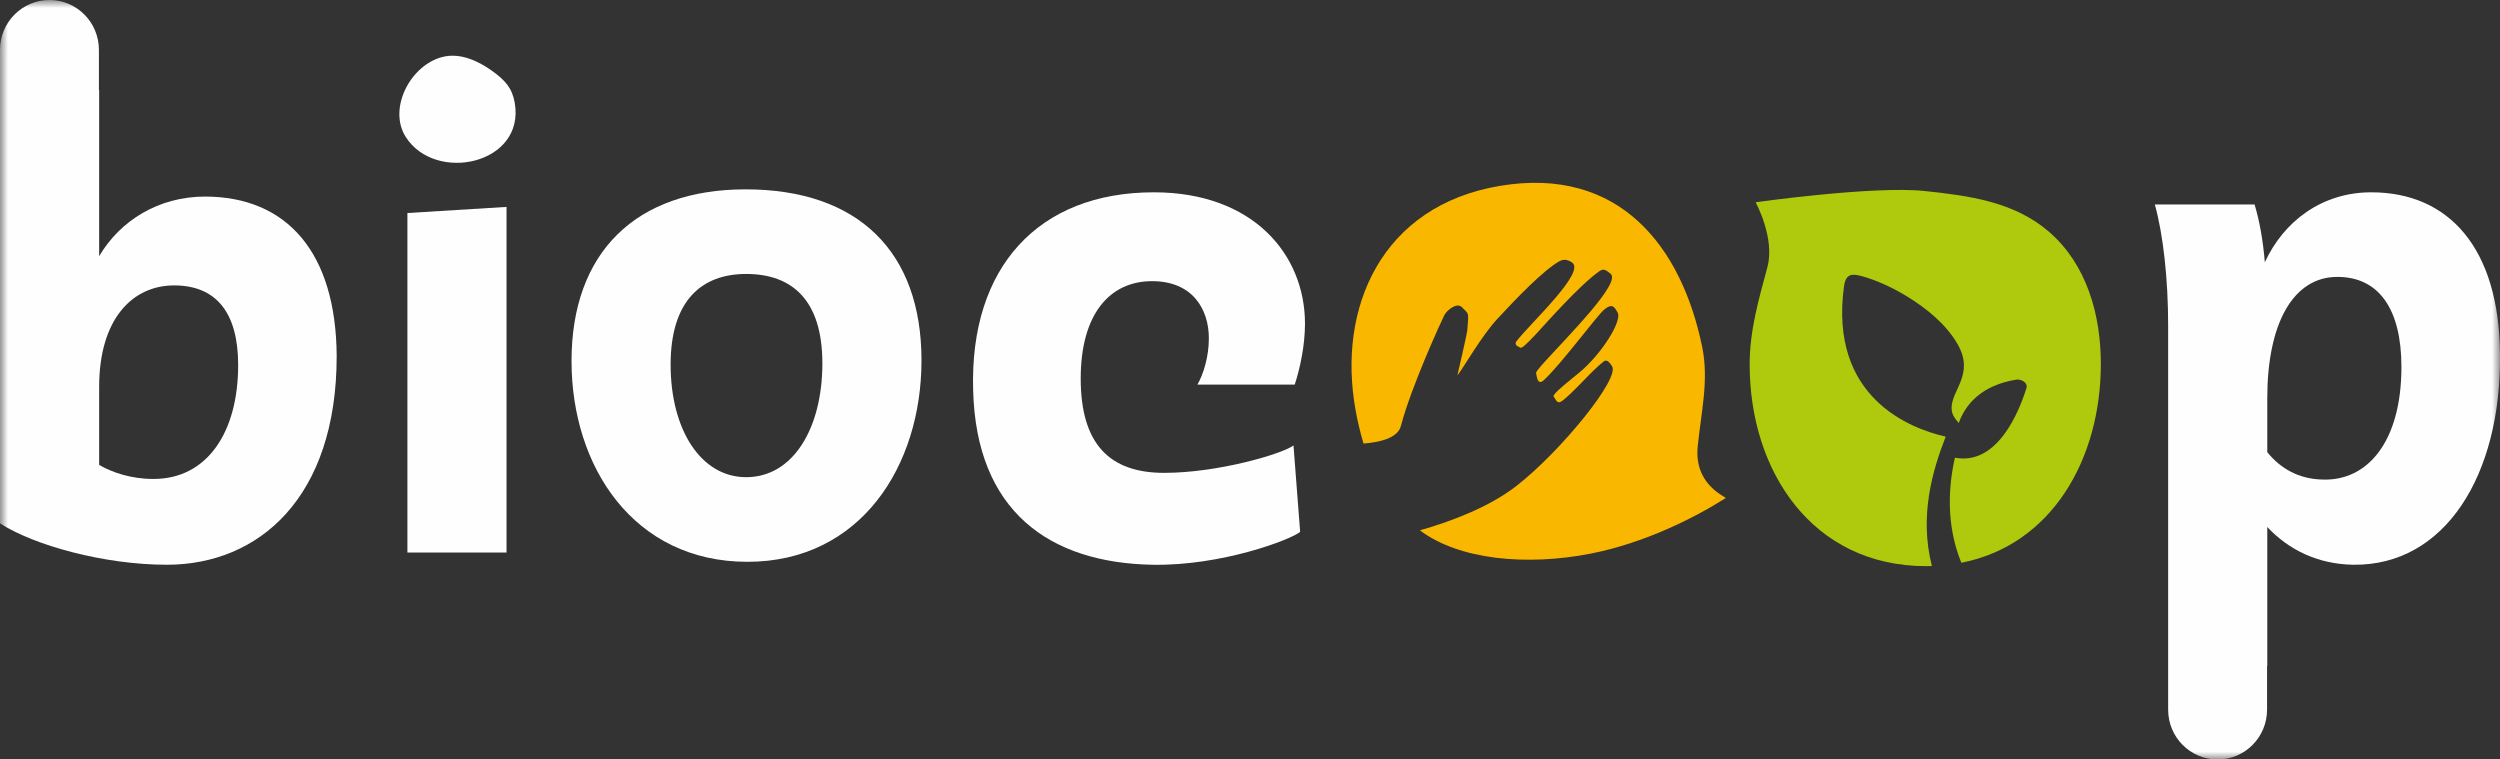 <svg width="158" height="48" viewBox="0 0 158 48" fill="none" xmlns="http://www.w3.org/2000/svg">
<rect x="0" y="0" width="158" height="48" fill="#333333" stroke="none"/>
<mask id="mask0_3019_8388" style="mask-type:alpha" maskUnits="userSpaceOnUse" x="0" y="0" width="158" height="48">
<path fill-rule="evenodd" clip-rule="evenodd" d="M0 48H158V0H0V48Z" fill="white"/>
</mask>
<g mask="url(#mask0_3019_8388)">
<path fill-rule="evenodd" clip-rule="evenodd" d="M81.826 24.307C82.169 23.268 82.475 21.808 82.475 20.461C82.475 16.077 79.191 12.154 72.925 12.154C65.627 12.154 61.275 16.885 61.503 24.654C61.694 32.308 66.317 35.577 72.848 35.693C77.203 35.768 81.558 34.115 82.169 33.615L81.749 28.154C81.023 28.692 76.975 29.885 73.575 29.885C70.135 29.885 68.301 28.076 68.301 23.922C68.301 19.847 70.135 17.769 72.81 17.769C75.37 17.769 76.4 19.539 76.4 21.384C76.4 22.538 76.058 23.653 75.676 24.307H81.826Z" fill="#FEFEFE"/>
<path fill-rule="evenodd" clip-rule="evenodd" d="M146.767 30.307C145.276 30.27 144.132 29.615 143.292 28.578V25.154C143.292 20.5 144.894 17.5 147.723 17.5C150.32 17.5 151.77 19.5 151.77 23.191C151.77 27.96 149.594 30.422 146.767 30.307ZM149.862 12.154C146.731 12.154 144.322 14 143.138 16.577C143.023 15.192 142.795 13.923 142.489 12.923H136.186C136.72 14.846 137.027 17.653 137.027 20.577V42.309V44.852C137.027 46.591 138.425 48 140.152 48C141.878 48 143.278 46.591 143.278 44.852V42.077H143.292V33.308C144.667 34.769 146.499 35.653 148.717 35.692C154.521 35.769 158.075 30.037 157.999 22.423C157.958 15.655 154.751 12.154 149.862 12.154Z" fill="#FEFEFE"/>
<path fill-rule="evenodd" clip-rule="evenodd" d="M9.703 30.27C8.251 30.27 7.068 29.846 6.266 29.384V24.462C6.266 20.116 8.404 18.038 11.002 18.038C13.675 18.038 15.052 19.77 15.052 23.076C15.052 27.308 13.103 30.27 9.703 30.27ZM12.951 12.424C10.047 12.424 7.602 13.923 6.266 16.193V5.692L6.24 5.696L6.251 5.692V3.148C6.251 1.41 4.852 0 3.126 0C1.399 0 0 1.41 0 3.148V6.461V7.443V33.076C2.139 34.461 6.57 35.692 10.543 35.692C16.35 35.692 21.278 31.461 21.278 22.5C21.239 15.923 18.107 12.424 12.951 12.424Z" fill="#FEFEFE"/>
<path fill-rule="evenodd" clip-rule="evenodd" d="M25.748 34.922H32.012V13.077L25.748 13.463V34.922Z" fill="#FEFEFE"/>
<path fill-rule="evenodd" clip-rule="evenodd" d="M47.159 30.158C44.296 30.158 42.383 27.159 42.383 23.043C42.383 18.967 44.37 17.314 47.159 17.314C50.063 17.314 51.974 18.967 51.974 22.968C51.974 27.044 50.139 30.158 47.159 30.158ZM47.121 11.967C40.168 11.967 36.121 15.967 36.121 22.814C36.121 29.506 40.054 35.506 47.237 35.506C54.38 35.506 58.238 29.466 58.238 22.775C58.238 15.929 54.265 11.967 47.121 11.967Z" fill="#FEFEFE"/>
<path fill-rule="evenodd" clip-rule="evenodd" d="M31.076 4.462C30.206 3.841 29.079 3.328 27.991 3.593C25.945 4.091 24.498 6.86 25.645 8.658C27.527 11.605 33.21 10.372 32.531 6.491C32.368 5.559 31.914 5.061 31.076 4.462Z" fill="#FEFEFE"/>
<path fill-rule="evenodd" clip-rule="evenodd" d="M107.294 28.232C107.502 26.092 108.015 24.046 107.578 21.922C106.274 15.575 102.339 10.493 94.812 11.744C87.309 12.99 84.484 19.459 85.681 25.966C85.809 26.659 85.971 27.353 86.174 28.032C87.142 27.958 88.331 27.708 88.535 26.928C89.193 24.411 91.125 20.227 91.28 19.922C91.433 19.617 92.076 19.072 92.403 19.425C92.841 19.898 92.831 19.633 92.733 20.892C92.72 21.076 92.107 23.725 92.107 23.725C92.537 23.182 93.626 21.233 94.656 20.127C95.847 18.846 97.54 17.077 98.558 16.509C98.916 16.311 99.196 16.492 99.334 16.577C100.284 17.154 96.8 20.342 95.847 21.559C95.641 21.823 96.036 21.933 96.081 21.971C96.154 22.033 96.436 21.807 97.105 21.083C97.627 20.522 99.861 17.979 101.1 17.127C101.386 16.93 101.554 17.127 101.784 17.299C102.502 17.837 99.093 21.249 97.673 22.812C97.286 23.239 97.047 23.527 97.08 23.582C97.116 23.642 97.13 24.431 97.57 24.027C98.687 22.993 100.938 19.93 101.4 19.553C101.941 19.11 102.062 19.481 102.224 19.732C102.571 20.269 101.155 22.441 99.828 23.532C98.611 24.532 98.052 24.972 98.212 25.101C98.31 25.178 98.38 25.576 98.695 25.359C99.39 24.878 100.626 23.383 101.374 22.831C101.596 22.667 101.796 23.027 101.874 23.133C102.428 23.869 98.658 28.513 95.842 30.708C94.096 32.068 91.667 32.966 89.737 33.517C92.222 35.391 96.508 35.778 100.539 34.987C103.915 34.325 107.091 32.735 109.071 31.473C108.912 31.319 107.067 30.555 107.294 28.232Z" fill="#FAB700"/>
<path fill-rule="evenodd" clip-rule="evenodd" d="M129.487 14.64C127.292 12.746 124.436 12.367 121.623 12.07C118.404 11.733 110.954 12.783 110.954 12.783C110.954 12.783 112.195 15.033 111.699 16.884C111.143 18.961 110.579 20.871 110.579 23.043C110.579 29.76 114.525 35.781 121.733 35.781C121.855 35.781 121.975 35.773 122.095 35.77C121.289 32.594 122.131 29.747 122.968 27.596C120.724 27.083 115.591 25.133 116.539 18.105C116.655 17.25 117.099 17.299 117.664 17.453C118.461 17.669 119.498 18.103 120.526 18.735C121.741 19.48 122.988 20.475 123.728 21.766C124.802 23.642 123.332 24.65 123.34 25.785C123.343 26.23 123.586 26.485 123.795 26.731C124.204 25.593 125.178 24.362 127.433 23.992C127.686 23.947 128.19 24.149 128.067 24.539C127.611 26.003 126.237 29.438 123.551 28.926C123.145 30.714 122.97 33.146 123.956 35.567C129.696 34.447 132.773 28.987 132.773 23.003C132.773 19.909 131.894 16.715 129.487 14.64Z" fill="#AFC90C"/>
</g>
</svg>
